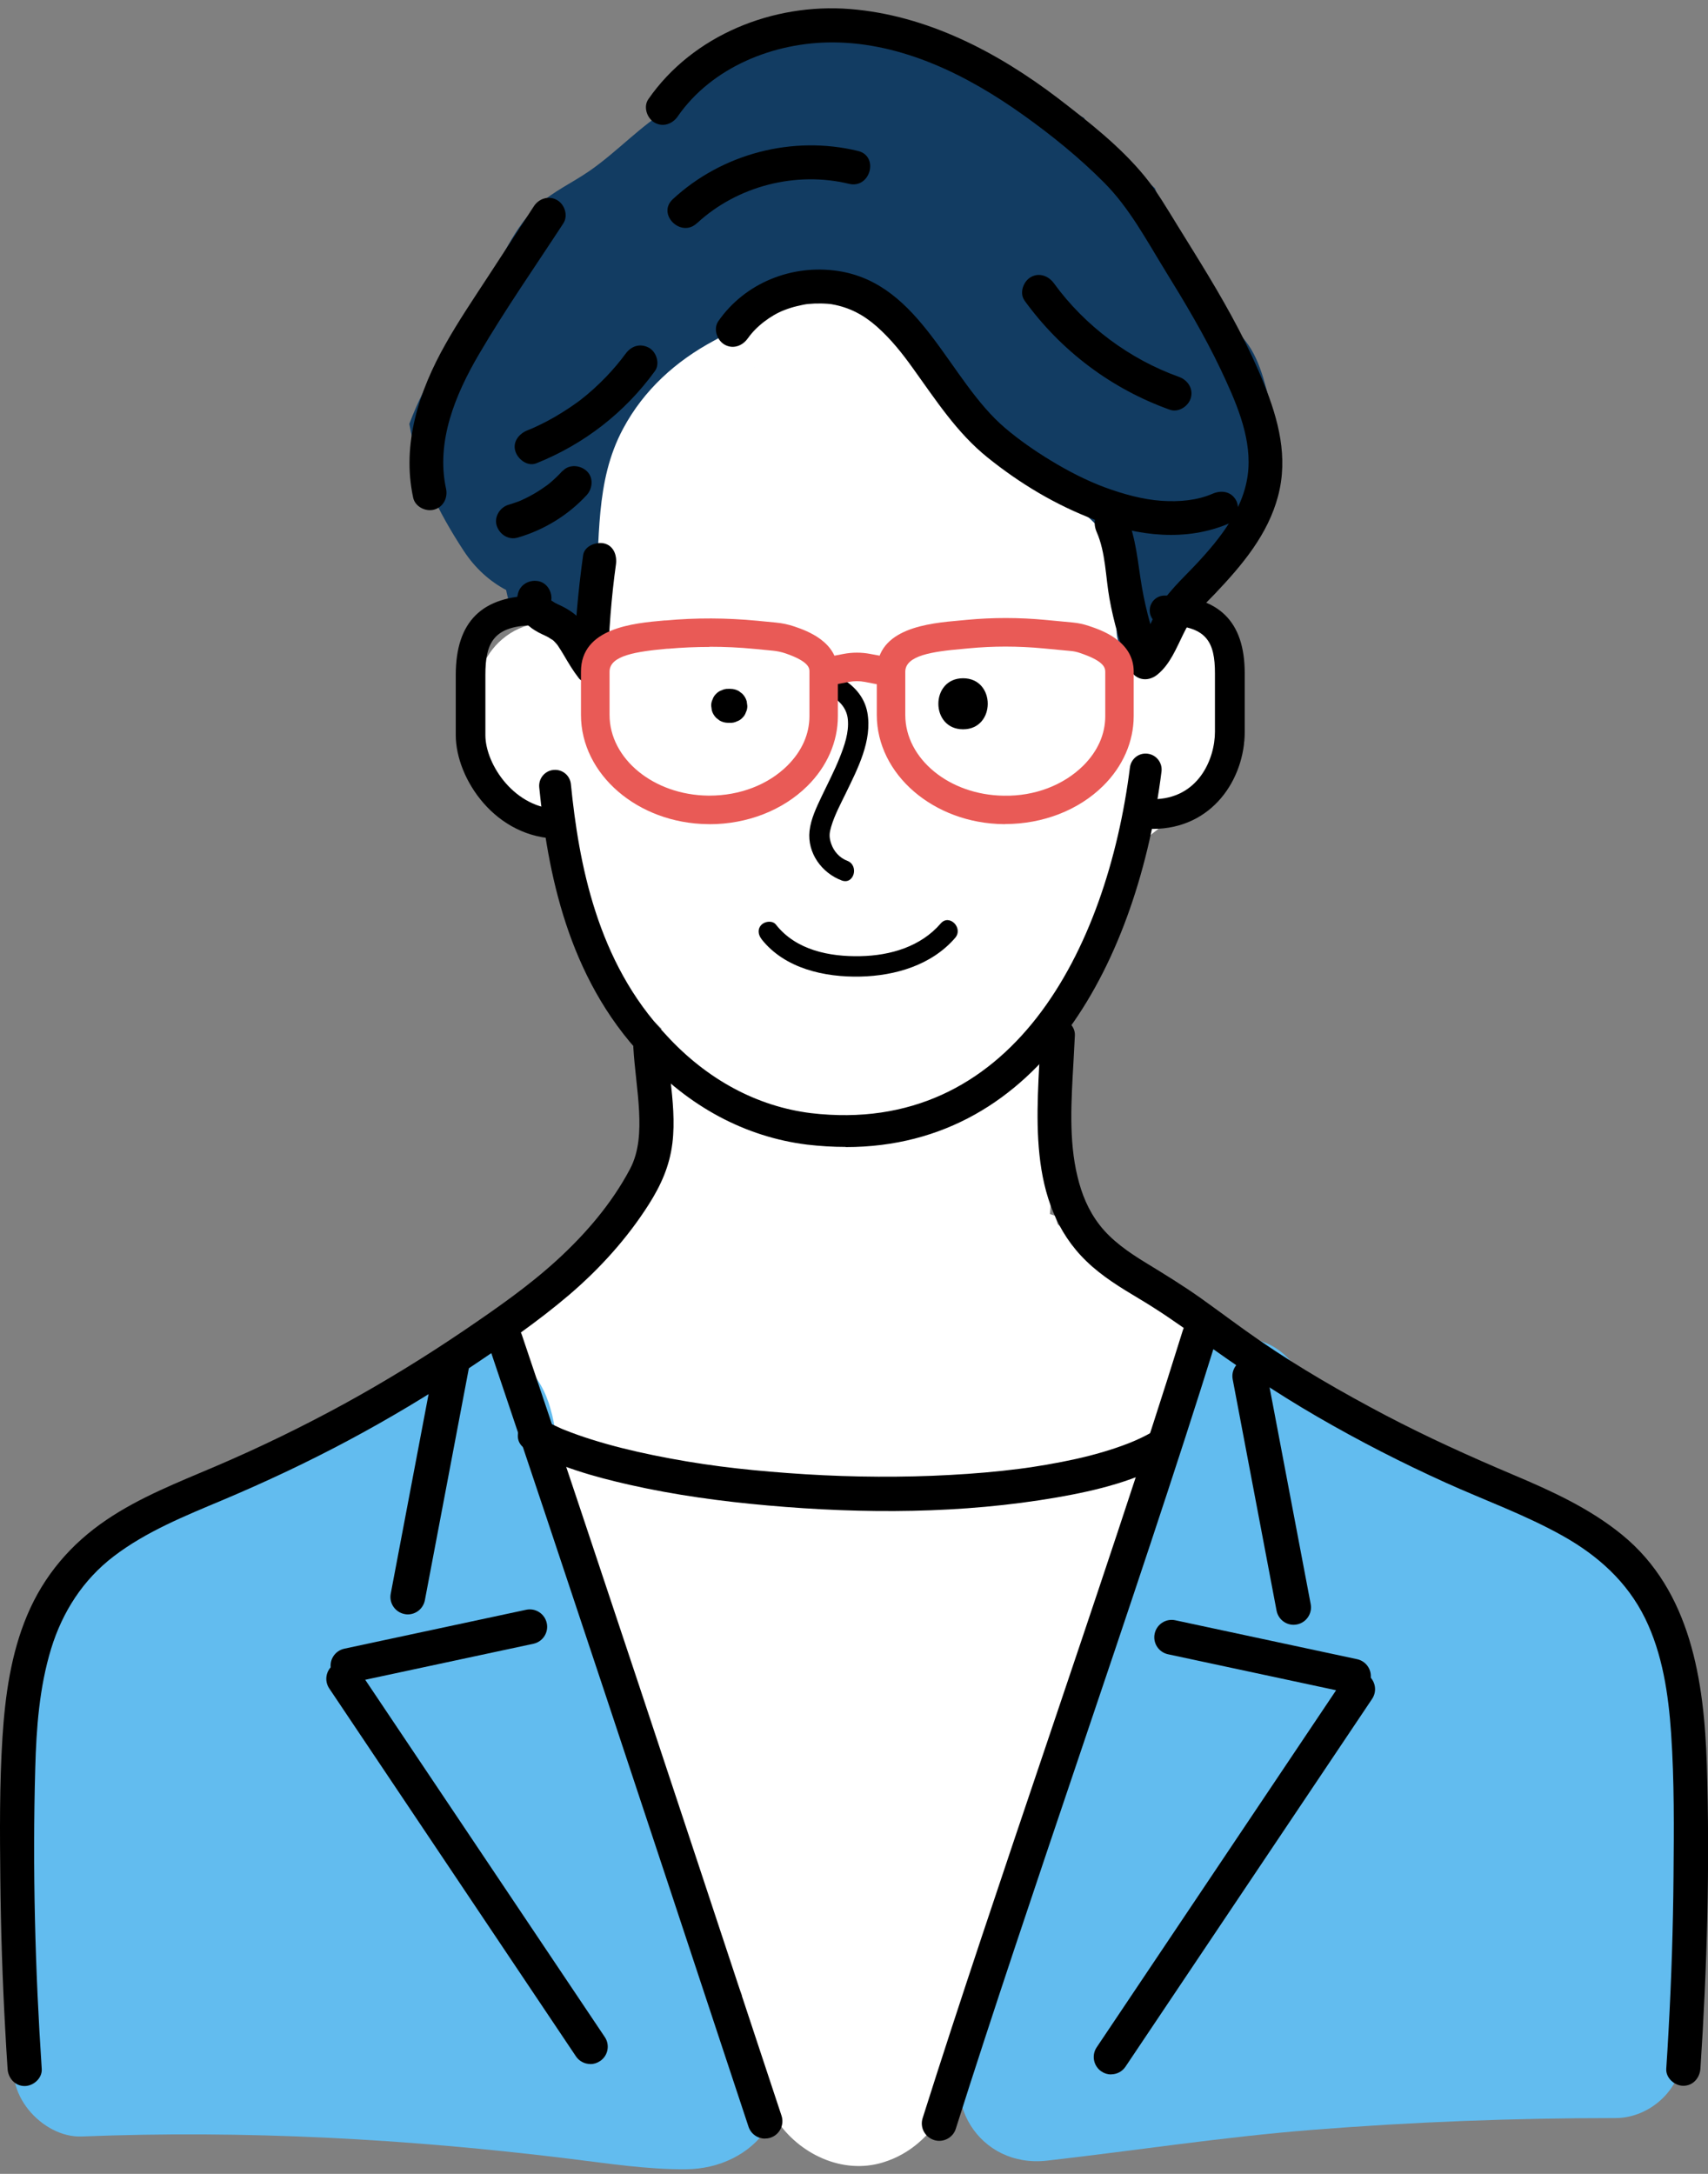 <?xml version="1.0" encoding="UTF-8"?> <svg xmlns="http://www.w3.org/2000/svg" width="110" height="140" viewBox="0 0 110 140" fill="none"><rect x="0" y="0" width="110" height="140" fill="#808080" stroke="none"/><g clip-path="url(#clip0_837_17011)"><path d="M94.549 95.399C94.301 95.333 94.043 95.289 93.785 95.256C91.537 93.833 89.074 92.827 86.705 91.606C83.726 90.073 81.043 88.006 78.306 86.088C74.92 83.713 71.303 81.504 68.121 78.843C68.066 78.667 68.011 78.486 67.961 78.304C67.851 78.26 67.736 78.222 67.62 78.189C67.659 77.623 67.703 77.062 67.741 76.496C67.73 75.919 67.714 75.342 67.703 74.764C67.741 74.259 67.829 73.77 67.961 73.297C68.055 71.335 67.978 69.4 67.186 67.646C67.17 67.267 67.137 66.888 67.076 66.525C67.895 65.574 68.637 64.557 69.308 63.496C70.358 61.814 71.193 59.962 71.803 58.077C72.122 57.098 72.457 55.988 72.622 54.867C73.106 54.548 73.579 54.19 74.029 53.828C75.382 52.734 76.833 51.937 78.267 50.535C79.053 49.766 79.713 48.82 80.136 47.792C79.614 46.341 79.455 44.752 79.554 43.23C79.576 42.878 79.636 42.526 79.713 42.169C79.191 41.361 78.482 40.707 77.646 40.262C77.701 38.497 77.58 36.733 77.333 35.051C76.849 31.753 75.151 28.268 72.034 26.839C69.522 24.541 66.631 22.392 63.404 21.342C62.272 20.974 61.101 20.803 59.925 20.759C58.815 19.281 57.314 18.247 55.401 18.253C54.802 18.253 54.324 18.44 53.956 18.731C53.06 18.522 52.241 18.434 51.642 18.495C50.113 18.654 48.679 19.308 47.425 20.259C44.968 21.232 42.083 22.903 40.857 25.239C39.219 26.377 37.922 27.911 37.416 29.999C37.372 30.17 37.35 30.34 37.328 30.516C35.371 33.292 34.42 36.738 34.871 40.124C34.08 40.179 33.299 40.449 32.606 40.96C29.831 42.994 30.27 47.336 31.809 49.98C32.931 51.909 34.882 53.69 37.092 54.251C37.103 54.262 37.108 54.273 37.119 54.284C37.092 54.46 37.075 54.636 37.081 54.812C37.152 59.605 39.422 63.282 42.599 66.239C42.27 70.032 41.61 73.792 41.154 77.573C38.18 80.355 35.201 83.136 32.227 85.917C32.035 86.099 31.848 86.275 31.655 86.451C27.148 89.512 22.289 91.98 17.106 93.701C15.22 94.327 14.286 95.756 14.116 97.263C13.94 97.334 13.758 97.411 13.582 97.488C11.999 98.159 11.521 100.445 12.148 101.869C12.785 103.314 14.643 104.568 16.287 103.903C16.495 103.82 16.704 103.738 16.913 103.661C36.152 102.743 55.412 102.248 74.673 102.182C76.855 102.27 79.031 102.363 81.214 102.451C83.462 102.545 85.716 102.638 87.964 102.732C88.502 102.754 89.046 102.776 89.585 102.798C89.882 102.99 90.179 103.188 90.465 103.397C92.185 104.645 94.758 103.881 96.027 102.32C98.715 100.401 97.693 96.246 94.549 95.399V95.399Z" fill="white"></path><path d="M48.343 23.931C48.343 23.931 48.371 23.92 48.388 23.904C48.365 23.92 48.355 23.926 48.343 23.931Z" fill="#E1D4CF"></path><path d="M48.602 23.651C48.602 23.651 48.558 23.667 48.541 23.673C48.541 23.673 48.586 23.662 48.608 23.651H48.602Z" fill="#E1D4CF"></path><path d="M48.399 23.893L48.388 23.904L48.399 23.893Z" fill="#E1D4CF"></path><path d="M48.415 23.882L48.404 23.893C48.404 23.893 48.415 23.887 48.415 23.882Z" fill="#E1D4CF"></path><path d="M74.425 42.752C75.201 41.427 76.108 40.234 77.19 39.19C77.201 38.998 77.19 38.811 77.146 38.64C78.823 36.986 80.329 35.172 81.368 33.094C81.588 32.66 81.885 32.352 82.231 32.143C82.374 31.418 82.456 30.675 82.456 29.922C82.429 29.488 82.401 29.054 82.379 28.62C82.313 28.054 82.203 27.482 82.038 26.899C81.588 25.3 81.274 23.31 80.23 21.985C79.257 20.748 78.207 19.666 77.932 18.093C76.487 16.252 75.212 14.312 74.376 12.119C73.167 10.964 71.908 9.887 70.649 8.898C70.177 8.524 69.918 8.068 69.825 7.6C68.934 7.111 67.983 6.688 66.955 6.331C66.312 6.105 65.653 5.929 64.988 5.775C60.068 1.603 53.967 -0.271 47.266 3.368C45.645 4.247 44.727 6.001 43.122 6.974C41.225 8.123 39.763 9.766 37.949 11.019C36.861 11.772 35.624 12.328 34.651 13.218C32.799 14.922 31.985 17.566 30.622 19.633C29.006 22.084 27.401 24.525 26.362 27.3C26.868 30.247 28.237 32.995 29.869 35.48C30.611 36.612 31.557 37.447 32.596 37.997C32.667 38.349 32.755 38.701 32.865 39.047C33.096 39.058 33.321 39.102 33.541 39.19C34.728 39.663 35.729 40.377 36.658 41.202C37.587 40.724 38.186 39.641 38.301 38.536C38.691 34.787 38.279 31.055 40.132 27.603C41.467 25.107 43.534 23.244 46.008 21.925C48.069 20.82 50.724 18.984 53.159 19.121C57.347 19.363 61.552 25.085 64.339 27.74C64.933 28.306 65.57 29.005 65.46 29.812C65.444 29.933 65.411 30.065 65.46 30.181C65.504 30.28 65.598 30.346 65.691 30.406C67.95 31.874 70.583 32.968 71.71 35.452C71.936 35.941 71.936 36.447 71.82 36.953C71.765 37.266 71.749 37.579 71.743 37.893C71.814 37.97 71.897 38.041 71.968 38.112C71.952 38.899 71.93 39.69 71.913 40.476C71.875 42.131 73.172 42.895 74.442 42.768L74.425 42.752Z" fill="#123C62"></path><path d="M73.365 93.695C72.551 93.959 71.743 94.228 70.935 94.498C68.637 95.256 66.318 95.982 63.943 96.438C62.673 96.68 61.464 96.416 60.436 95.828C58.15 95.916 55.852 95.861 53.549 95.751C49.014 95.531 43.743 95.811 39.961 93.481C37.977 92.261 35.217 93.052 34.063 95.025C32.92 96.982 33.557 99.45 35.338 100.737C35.338 102.254 36.026 103.82 37.433 104.447C37.735 104.623 37.867 104.678 37.834 104.623L37.933 104.722C38.01 104.898 38.356 105.546 38.411 105.651C38.532 105.92 38.543 105.931 38.438 105.678C38.559 105.969 38.675 106.255 38.796 106.547L39.505 108.278C40.489 110.686 41.478 113.093 42.462 115.501C44.237 119.838 46.013 124.175 47.788 128.511C47.706 128.847 47.673 129.198 47.695 129.567C47.81 131.161 48.041 132.722 48.536 134.239C48.8 135.047 49.267 135.745 49.866 136.284C49.91 136.35 49.943 136.427 49.987 136.493C51.438 138.708 54.242 140.065 56.864 139.263C60.409 138.18 61.97 134.398 62.503 130.798C62.937 130.325 63.262 129.754 63.388 129.094C64.438 123.724 65.977 118.403 68.181 113.39C69.319 110.796 70.616 108.267 72.04 105.821C73.645 103.062 74.981 100.517 75.382 97.301C75.574 95.746 74.651 94.443 73.354 93.695H73.365Z" fill="white"></path><path d="M106.422 103.699C105.866 102.484 105.064 101.358 103.959 100.374C102.706 99.258 101.189 98.417 99.578 97.917C96.846 95.888 93.944 94.179 90.833 92.761C89.014 91.931 87.782 91.502 86.397 90.815C85.869 90.551 84.924 90.007 84.644 89.809C84.677 89.826 84.429 89.573 84.253 89.402C84.286 89.375 83.962 88.864 84.094 89.248C84.105 89.276 84.116 89.309 84.132 89.347C83.347 87.352 81.67 85.917 79.405 86.258C77.284 86.577 75.706 88.303 75.668 90.491C75.651 91.573 75.635 92.651 75.613 93.734C74.2 96.707 73.046 99.819 71.99 102.952C70.764 106.019 69.544 109.086 68.324 112.153C67.115 115.204 65.784 118.244 64.872 121.399C63.993 124.433 63.729 127.604 62.723 130.606C62.629 130.886 62.574 131.166 62.552 131.452C60.321 135.184 63.058 139.648 67.439 139.147C73.123 138.499 78.757 137.625 84.473 137.169C90.987 136.652 97.517 136.405 104.047 136.405C106.323 136.405 108.433 134.431 108.356 132.095C108.301 130.424 108.274 128.759 108.258 127.088C108.29 126.576 108.285 126.054 108.247 125.532C108.247 119.552 108.51 113.577 109.044 107.618C109.197 105.898 107.955 104.364 106.416 103.683L106.422 103.699Z" fill="#62BCEF"></path><path d="M44.985 121.096C44.892 120.893 44.793 120.69 44.705 120.481C42.369 115.264 40.291 109.938 38.406 104.54C38.334 104.337 38.246 104.139 38.153 103.947C38.301 102.979 38.142 101.946 37.697 100.984C36.834 99.115 36.482 96.944 36.146 94.91C35.795 92.761 35.789 90.249 34.338 88.495C32.145 85.835 27.945 85.989 26.131 89.05C25.917 89.408 25.741 89.776 25.576 90.15C25.131 90.518 24.697 90.903 24.257 91.293C20.948 92.535 17.771 94.135 14.808 96.053C13.192 96.169 11.582 96.696 10.185 97.482C5.442 99.373 2.061 104.183 2.061 109.548C2.061 109.751 2.078 109.949 2.105 110.147C1.798 111.362 1.748 112.615 2.001 113.863C1.984 114.06 1.962 114.258 1.946 114.456C1.671 117.578 1.616 120.717 1.754 123.85C1.88 126.769 2.199 129.435 1.11 132.134C0.066 134.712 2.704 137.691 5.266 137.592C15.787 137.174 26.247 137.74 36.685 139.027C39.159 139.329 41.693 139.725 44.188 139.703C46.326 139.686 48.294 138.73 49.388 137.092C47.415 131.925 45.54 126.571 44.974 121.091L44.985 121.096Z" fill="#62BCEF"></path><path d="M36.036 54.015C31.897 54.015 29.352 50.129 29.352 47.342V43.472C29.352 40.031 31.04 38.36 34.508 38.36C35.036 38.36 35.459 38.783 35.459 39.311C35.459 39.839 35.03 40.262 34.508 40.262C31.776 40.262 31.26 41.389 31.26 43.472V47.342C31.26 49.238 33.167 52.113 36.036 52.113C36.564 52.113 36.987 52.536 36.987 53.064C36.987 53.592 36.559 54.015 36.036 54.015V54.015Z" fill="black"></path><path d="M74.238 53.383C73.711 53.383 73.282 52.954 73.282 52.426C73.282 51.898 73.711 51.47 74.238 51.47C77.179 51.47 78.246 48.875 78.246 47.127V43.367C78.246 41.356 77.729 40.267 75.002 40.267C74.475 40.267 74.046 39.839 74.046 39.311C74.046 38.783 74.475 38.355 75.002 38.355C78.476 38.355 80.164 39.992 80.164 43.367V47.127C80.164 50.161 78.086 53.383 74.238 53.383V53.383Z" fill="black"></path><path d="M54.456 73.863C53.653 73.863 52.829 73.814 51.977 73.715C47.997 73.22 44.353 71.263 41.418 68.064C36.52 62.892 35.267 56.071 34.728 50.706C34.673 50.145 35.08 49.639 35.646 49.584C36.212 49.529 36.712 49.936 36.767 50.502C37.273 55.543 38.433 61.941 42.918 66.674C45.529 69.521 48.745 71.252 52.224 71.687C65.108 73.204 71.287 61.182 72.771 49.425C72.842 48.864 73.353 48.463 73.914 48.54C74.475 48.611 74.871 49.123 74.805 49.683C73.293 61.661 67.153 73.874 54.461 73.874L54.456 73.863Z" fill="black"></path><path d="M47.035 44.362H46.898C46.749 44.357 46.606 44.39 46.474 44.456C46.337 44.5 46.222 44.577 46.123 44.681C46.018 44.78 45.941 44.896 45.897 45.033C45.831 45.165 45.798 45.302 45.804 45.456L45.842 45.748C45.892 45.934 45.991 46.094 46.123 46.231L46.343 46.402C46.513 46.501 46.7 46.55 46.898 46.55H47.035C47.184 46.556 47.326 46.523 47.458 46.457C47.596 46.413 47.711 46.336 47.81 46.231C47.914 46.132 47.992 46.017 48.035 45.88C48.101 45.748 48.134 45.61 48.129 45.456L48.09 45.165C48.041 44.978 47.942 44.819 47.81 44.681L47.59 44.511C47.42 44.412 47.233 44.362 47.035 44.362Z" fill="black"></path><path d="M62.025 46.968C64.141 46.968 64.146 43.681 62.025 43.681C59.903 43.681 59.903 46.968 62.025 46.968Z" fill="black"></path><path d="M53.329 44.714C54.022 45.061 54.538 45.577 54.604 46.341C54.681 47.177 54.384 48.023 54.077 48.793C53.741 49.639 53.312 50.453 52.922 51.277C52.587 51.986 52.224 52.728 52.136 53.514C51.982 54.927 52.917 56.219 54.209 56.703C55 56.999 55.346 55.73 54.56 55.433C54.077 55.252 53.697 54.828 53.532 54.339C53.373 53.877 53.417 53.63 53.532 53.234C53.752 52.487 54.132 51.788 54.467 51.096C55.231 49.518 56.193 47.688 55.858 45.874C55.665 44.83 54.918 44.044 53.989 43.582C53.23 43.203 52.565 44.34 53.324 44.72L53.329 44.714Z" fill="black"></path><path d="M49.041 60.479C50.536 62.38 53.109 62.947 55.418 62.892C57.66 62.842 60.007 62.15 61.513 60.402C62.063 59.764 61.134 58.83 60.584 59.473C59.298 60.968 57.336 61.539 55.418 61.578C53.422 61.622 51.268 61.193 49.976 59.55C49.756 59.269 49.278 59.324 49.047 59.55C48.767 59.825 48.827 60.204 49.047 60.479H49.041Z" fill="black"></path><path d="M67.027 66.69C66.812 71.626 66.043 77.442 69.978 81.234C70.979 82.202 72.171 82.927 73.359 83.636C74.64 84.4 75.86 85.241 77.064 86.115C79.592 87.951 82.153 89.683 84.858 91.249C87.535 92.799 90.289 94.212 93.109 95.487C95.626 96.625 98.253 97.565 100.666 98.923C102.92 100.192 104.789 101.869 105.943 104.21C107.07 106.503 107.455 109.119 107.625 111.642C107.834 114.704 107.807 117.787 107.779 120.854C107.752 124.163 107.642 127.472 107.46 130.776C107.416 131.595 107.367 132.414 107.312 133.227C107.273 133.821 107.845 134.327 108.411 134.327C109.038 134.327 109.467 133.821 109.511 133.227C109.945 126.714 110.126 120.162 109.923 113.632C109.752 108.256 108.89 102.457 104.47 98.846C102.376 97.136 99.924 96.02 97.451 94.976C94.659 93.794 91.899 92.546 89.211 91.134C86.457 89.683 83.737 88.122 81.164 86.357C79.872 85.472 78.625 84.521 77.349 83.614C76.19 82.79 74.986 82.053 73.771 81.311C72.683 80.646 71.594 79.893 70.819 78.893C70.088 77.947 69.665 76.908 69.39 75.76C68.824 73.423 68.994 70.878 69.132 68.443C69.165 67.855 69.198 67.267 69.225 66.679C69.253 66.085 68.703 65.58 68.126 65.58C67.51 65.58 67.054 66.08 67.027 66.679V66.69Z" fill="black"></path><path d="M40.785 67.399C40.862 68.795 41.088 70.175 41.159 71.571C41.22 72.83 41.176 74.154 40.571 75.292C39.395 77.513 37.718 79.464 35.871 81.152C34.014 82.85 31.941 84.285 29.863 85.698C27.363 87.391 24.79 88.974 22.141 90.425C19.464 91.887 16.715 93.222 13.912 94.421C11.505 95.449 9.036 96.405 6.86 97.878C4.568 99.428 2.82 101.473 1.748 104.029C0.703 106.508 0.33 109.212 0.159 111.878C-0.033 114.929 -0.011 117.996 0.022 121.052C0.055 124.301 0.159 127.549 0.341 130.792C0.385 131.611 0.434 132.43 0.489 133.244C0.528 133.838 0.967 134.343 1.588 134.343C2.149 134.343 2.726 133.843 2.688 133.244C2.259 126.802 2.089 120.327 2.27 113.874C2.341 111.279 2.534 108.657 3.298 106.162C4.023 103.809 5.348 101.737 7.321 100.231C9.421 98.626 11.928 97.62 14.346 96.603C17.095 95.443 19.799 94.173 22.432 92.766C25.131 91.326 27.753 89.749 30.298 88.05C32.48 86.594 34.651 85.098 36.652 83.394C38.625 81.707 40.379 79.772 41.775 77.579C42.566 76.337 43.121 75.1 43.303 73.632C43.473 72.253 43.325 70.856 43.176 69.482C43.099 68.79 43.028 68.103 42.99 67.404C42.957 66.811 42.511 66.305 41.89 66.305C41.324 66.305 40.758 66.805 40.791 67.404L40.785 67.399Z" fill="black"></path><path d="M33.904 93.338C35.959 94.448 38.257 95.108 40.527 95.619C43.462 96.284 46.464 96.691 49.459 96.955C55.632 97.504 61.964 97.493 68.082 96.433C70.644 95.987 73.32 95.339 75.563 93.976C76.767 93.245 75.668 91.343 74.453 92.079C74.046 92.327 73.623 92.546 73.189 92.739C73.133 92.766 72.732 92.931 73.029 92.81C72.908 92.86 72.787 92.909 72.661 92.959C72.408 93.058 72.15 93.151 71.891 93.239C70.743 93.629 69.561 93.921 68.368 94.151C67.725 94.278 67.076 94.388 66.427 94.487C66.274 94.509 66.12 94.531 65.96 94.553C65.614 94.602 66.18 94.525 65.834 94.569C65.762 94.58 65.691 94.586 65.625 94.597C65.268 94.641 64.91 94.685 64.553 94.723C63.058 94.883 61.557 94.981 60.057 95.042C56.946 95.163 53.829 95.097 50.729 94.866C47.678 94.641 45.056 94.327 42.083 93.717C40.719 93.437 39.362 93.107 38.032 92.684C37.454 92.502 36.883 92.299 36.322 92.074C36.251 92.046 36.179 92.013 36.108 91.986C36.262 92.052 36.218 92.035 36.091 91.975C35.981 91.925 35.866 91.876 35.756 91.821C35.503 91.7 35.25 91.579 35.003 91.442C33.761 90.771 32.65 92.667 33.893 93.338H33.904Z" fill="black"></path><path d="M48.162 21.793C48.695 21.023 49.641 20.309 50.493 19.979C50.757 19.875 51.031 19.787 51.306 19.721C51.444 19.688 51.587 19.655 51.724 19.627C51.927 19.589 51.9 19.594 52.037 19.578C52.323 19.55 52.609 19.539 52.889 19.545C53.01 19.545 53.131 19.556 53.252 19.561C53.488 19.578 53.417 19.572 53.565 19.594C54.714 19.792 55.627 20.287 56.468 21.029C57.38 21.837 58.111 22.76 58.798 23.722C60.277 25.773 61.629 27.883 63.619 29.477C65.697 31.148 68 32.528 70.501 33.473C73.299 34.529 76.393 34.908 79.196 33.693C79.741 33.457 79.862 32.66 79.592 32.193C79.262 31.632 78.636 31.561 78.092 31.797C77.108 32.226 75.97 32.33 74.805 32.253C73.612 32.171 72.342 31.824 71.149 31.385C69.94 30.934 68.775 30.329 67.664 29.653C66.615 29.015 65.642 28.334 64.757 27.586C61.068 24.475 59.364 18.264 53.967 17.451C51.009 17.005 47.975 18.215 46.26 20.688C45.925 21.177 46.172 21.908 46.656 22.189C47.2 22.507 47.816 22.282 48.157 21.793H48.162Z" fill="black"></path><path d="M43.644 7.501C45.853 4.313 49.861 2.714 53.653 2.73C58.122 2.752 62.311 4.847 65.872 7.386C67.719 8.7 69.522 10.162 71.116 11.767C72.738 13.399 73.821 15.444 75.019 17.39C76.305 19.473 77.564 21.578 78.614 23.788C79.537 25.745 80.543 27.966 80.4 30.175C80.241 32.616 78.63 34.639 77.003 36.37C76.124 37.305 75.134 38.184 74.519 39.327C74.26 39.811 74.04 40.317 73.788 40.806C73.529 41.306 73.386 41.575 72.985 41.9C73.595 42.059 74.205 42.224 74.821 42.383C74.244 40.899 73.81 39.366 73.54 37.799C73.266 36.211 73.183 34.644 72.523 33.155C72.282 32.61 71.496 32.484 71.023 32.759C70.462 33.083 70.391 33.715 70.627 34.259C71.21 35.584 71.199 37.145 71.452 38.547C71.726 40.058 72.15 41.532 72.705 42.961C73.018 43.774 73.865 43.989 74.541 43.444C75.354 42.785 75.755 41.751 76.206 40.839C76.322 40.603 76.443 40.372 76.575 40.146C76.629 40.058 76.684 39.965 76.739 39.883C76.756 39.861 76.91 39.657 76.822 39.762C77.256 39.212 77.789 38.723 78.267 38.217C79.999 36.392 81.659 34.424 82.313 31.94C82.973 29.439 82.341 27.048 81.401 24.712C80.433 22.304 79.185 20.028 77.85 17.802C77.179 16.686 76.487 15.582 75.805 14.477C75.145 13.41 74.519 12.328 73.722 11.355C72.15 9.436 70.116 7.848 68.159 6.342C64.256 3.368 59.711 0.977 54.736 0.581C49.789 0.191 44.617 2.258 41.753 6.391C41.418 6.88 41.665 7.611 42.149 7.892C42.693 8.211 43.314 7.985 43.649 7.496L43.644 7.501Z" fill="black"></path><path d="M40.28 22.793C39.966 23.228 39.494 23.794 39.015 24.288C38.51 24.811 37.966 25.305 37.394 25.751C37.245 25.866 37.498 25.674 37.35 25.784C37.273 25.838 37.202 25.893 37.125 25.948C36.971 26.058 36.822 26.163 36.663 26.267C36.366 26.465 36.069 26.652 35.761 26.833C35.454 27.009 35.14 27.18 34.821 27.334C34.657 27.416 34.486 27.493 34.316 27.57C34.25 27.603 34.178 27.63 34.112 27.658C34.277 27.587 33.959 27.718 33.959 27.718C33.425 27.933 32.996 28.46 33.194 29.071C33.359 29.582 33.975 30.066 34.547 29.835C37.619 28.603 40.236 26.575 42.181 23.893C42.522 23.425 42.275 22.65 41.786 22.392C41.214 22.09 40.648 22.288 40.285 22.788L40.28 22.793Z" fill="black"></path><path d="M36.223 30.329C35.97 30.61 35.695 30.868 35.41 31.11C35.338 31.17 35.256 31.231 35.184 31.291C35.217 31.264 35.371 31.154 35.25 31.236C35.206 31.269 35.162 31.302 35.118 31.33C34.959 31.445 34.799 31.55 34.635 31.654C34.316 31.852 33.98 32.033 33.64 32.187C33.601 32.204 33.557 32.22 33.524 32.242C33.601 32.204 33.739 32.154 33.579 32.22C33.497 32.253 33.42 32.281 33.337 32.314C33.145 32.385 32.953 32.446 32.755 32.506C32.205 32.665 31.804 33.287 31.991 33.858C32.172 34.419 32.749 34.798 33.343 34.622C35.03 34.133 36.591 33.182 37.784 31.885C38.174 31.462 38.235 30.747 37.784 30.335C37.361 29.945 36.646 29.884 36.234 30.335L36.223 30.329Z" fill="black"></path><path d="M28.726 31.473C28.066 28.433 29.33 25.404 30.842 22.821C32.529 19.94 34.453 17.187 36.278 14.389C36.602 13.894 36.377 13.174 35.883 12.888C35.349 12.575 34.706 12.784 34.382 13.284C33.403 14.784 32.425 16.285 31.447 17.786C30.507 19.226 29.539 20.655 28.693 22.156C26.994 25.162 25.857 28.587 26.61 32.055C26.736 32.632 27.412 32.973 27.962 32.819C28.561 32.654 28.852 32.05 28.726 31.467V31.473Z" fill="black"></path><path d="M44.886 14.378C47.491 11.965 51.273 11.014 54.675 11.838C56.05 12.174 56.632 10.057 55.258 9.722C51.053 8.7 46.507 9.887 43.33 12.828C42.291 13.79 43.847 15.34 44.88 14.378H44.886Z" fill="black"></path><path d="M65.982 19.358C68.335 22.601 71.573 25.041 75.343 26.388C75.904 26.586 76.541 26.163 76.695 25.624C76.86 25.014 76.487 24.475 75.931 24.272C72.749 23.134 69.874 20.996 67.879 18.248C67.532 17.769 66.922 17.533 66.378 17.852C65.905 18.127 65.636 18.869 65.982 19.352V19.358Z" fill="black"></path><path d="M37.553 35.771C37.223 38.135 37.015 40.509 36.954 42.9C37.581 42.642 38.202 42.384 38.828 42.125C38.966 42.307 38.735 41.977 38.713 41.944C38.658 41.861 38.609 41.773 38.554 41.691C38.433 41.488 38.323 41.284 38.202 41.081C37.96 40.663 37.691 40.251 37.361 39.888C37.009 39.498 36.569 39.223 36.102 38.998C35.976 38.937 35.849 38.882 35.728 38.816C35.684 38.794 35.377 38.574 35.541 38.706C35.388 38.585 35.541 38.783 35.459 38.607C35.498 38.717 35.498 38.712 35.459 38.591C35.481 38.657 35.492 38.723 35.481 38.789C35.629 38.234 35.294 37.574 34.717 37.437C34.14 37.305 33.524 37.607 33.365 38.201C33.156 38.987 33.458 39.789 34.063 40.317C34.316 40.531 34.59 40.691 34.887 40.834C35.03 40.9 35.179 40.965 35.316 41.042C35.36 41.064 35.706 41.306 35.536 41.163C35.635 41.246 35.728 41.334 35.811 41.433C35.855 41.482 35.893 41.532 35.937 41.581C35.866 41.488 35.866 41.493 35.937 41.592C36.064 41.784 36.19 41.982 36.306 42.18C36.608 42.697 36.905 43.197 37.273 43.67C37.537 44.011 38.114 44.049 38.471 43.895C38.878 43.725 39.136 43.334 39.147 42.895C39.202 40.718 39.378 38.42 39.669 36.348C39.746 35.782 39.532 35.144 38.905 34.996C38.389 34.881 37.641 35.155 37.553 35.76V35.771Z" fill="black"></path><path d="M49.267 137.729C48.8 137.729 48.36 137.432 48.206 136.96L46.612 132.145C41.78 117.534 36.306 100.973 31.485 86.676C31.287 86.093 31.601 85.456 32.189 85.258C32.777 85.06 33.409 85.373 33.607 85.961C38.433 100.264 43.908 116.831 48.739 131.441L50.333 136.256C50.526 136.844 50.207 137.476 49.624 137.669C49.509 137.707 49.388 137.724 49.272 137.724L49.267 137.729Z" fill="black"></path><path d="M26.263 103.969C26.192 103.969 26.126 103.963 26.054 103.947C25.45 103.831 25.048 103.243 25.164 102.638L27.989 87.742C28.105 87.138 28.693 86.736 29.297 86.852C29.902 86.967 30.303 87.555 30.188 88.16L27.363 103.056C27.258 103.595 26.791 103.969 26.263 103.969Z" fill="black"></path><path d="M22.41 108.394C21.893 108.394 21.432 108.036 21.316 107.509C21.184 106.904 21.569 106.31 22.174 106.178L33.882 103.672C34.486 103.54 35.08 103.925 35.212 104.529C35.344 105.134 34.959 105.728 34.354 105.86L22.646 108.366C22.569 108.383 22.487 108.394 22.41 108.394Z" fill="black"></path><path d="M38.021 132.925C37.658 132.925 37.306 132.749 37.092 132.431L21.206 108.74C20.86 108.229 20.997 107.531 21.514 107.19C22.025 106.844 22.723 106.981 23.064 107.498L38.95 131.188C39.296 131.7 39.158 132.398 38.642 132.738C38.449 132.865 38.235 132.931 38.021 132.931V132.925Z" fill="black"></path><path d="M60.486 137.872C60.376 137.872 60.26 137.856 60.15 137.817C59.562 137.63 59.232 137.004 59.419 136.416C61.755 129.023 64.603 120.596 67.356 112.445C70.44 103.304 73.634 93.855 76.179 85.67C76.36 85.082 76.987 84.752 77.58 84.934C78.168 85.115 78.498 85.742 78.317 86.335C75.766 94.547 72.567 104.013 69.478 113.165C66.73 121.305 63.888 129.721 61.557 137.092C61.409 137.57 60.964 137.872 60.491 137.872H60.486Z" fill="black"></path><path d="M83.313 104.639C82.786 104.639 82.318 104.265 82.214 103.727L79.389 88.831C79.273 88.226 79.674 87.638 80.279 87.522C80.889 87.407 81.472 87.808 81.587 88.413L84.413 103.309C84.528 103.914 84.127 104.502 83.522 104.617C83.451 104.628 83.379 104.639 83.313 104.639Z" fill="black"></path><path d="M87.167 109.07C87.09 109.07 87.013 109.064 86.93 109.042L75.222 106.536C74.618 106.404 74.233 105.81 74.365 105.205C74.497 104.601 75.09 104.216 75.695 104.348L87.403 106.854C88.008 106.986 88.392 107.58 88.26 108.185C88.15 108.712 87.683 109.07 87.167 109.07V109.07Z" fill="black"></path><path d="M71.556 133.596C71.342 133.596 71.127 133.535 70.935 133.404C70.424 133.057 70.286 132.365 70.627 131.853L86.513 108.163C86.859 107.652 87.552 107.514 88.063 107.855C88.574 108.201 88.711 108.894 88.371 109.405L72.485 133.096C72.271 133.42 71.913 133.59 71.556 133.59V133.596Z" fill="black"></path><path d="M45.689 53.075C45.65 53.075 45.617 53.075 45.579 53.075C41.077 53.025 37.416 49.87 37.416 46.039V43.257C37.416 40.438 40.78 40.135 42.792 39.959H42.869C44.82 39.778 46.799 39.789 48.75 39.976L49.943 40.091C50.372 40.13 50.784 40.218 51.169 40.35C51.933 40.614 53.961 41.306 53.961 43.263V46.127C53.961 47.77 53.263 49.37 51.993 50.623C50.41 52.19 48.118 53.08 45.689 53.08V53.075ZM45.7 41.663C44.809 41.663 43.919 41.702 43.039 41.779H42.962C41.011 41.96 39.257 42.202 39.257 43.257V46.039C39.257 48.87 42.105 51.2 45.606 51.239C45.634 51.239 45.667 51.239 45.694 51.239C47.645 51.239 49.465 50.541 50.707 49.309C51.636 48.386 52.131 47.286 52.131 46.116V43.252C52.131 43.043 52.131 42.609 50.581 42.076C50.333 41.993 50.064 41.933 49.778 41.905L48.585 41.79C47.629 41.696 46.667 41.652 45.7 41.652V41.663Z" fill="#E95A56"></path><path d="M64.74 53.075C64.702 53.075 64.669 53.075 64.63 53.075C60.128 53.025 56.468 49.87 56.468 46.039V43.257C56.468 40.438 59.831 40.135 61.843 39.959L62.245 39.921C63.921 39.761 65.641 39.761 67.362 39.926L69.104 40.091C69.445 40.124 69.786 40.196 70.11 40.306C70.902 40.569 73.013 41.268 73.013 43.252V46.116C73.013 47.759 72.314 49.359 71.045 50.612C69.462 52.178 67.17 53.069 64.74 53.069V53.075ZM64.746 41.641C63.965 41.641 63.184 41.68 62.42 41.751L62.008 41.79C60.057 41.96 58.303 42.208 58.303 43.263V46.044C58.303 48.875 61.151 51.206 64.652 51.244C66.647 51.283 68.494 50.562 69.759 49.315C70.688 48.391 71.182 47.292 71.182 46.121V43.257C71.182 42.933 70.984 42.532 69.539 42.048C69.346 41.982 69.143 41.938 68.934 41.922L67.192 41.757C66.378 41.68 65.559 41.641 64.751 41.641H64.746Z" fill="#E95A56"></path><path d="M57.1 44.17C57.045 44.17 56.984 44.17 56.929 44.153L55.704 43.917C55.357 43.851 55.011 43.851 54.665 43.917L53.439 44.153C52.944 44.247 52.461 43.922 52.367 43.422C52.274 42.922 52.598 42.444 53.098 42.35L54.324 42.114C54.896 42.004 55.478 42.004 56.05 42.114L57.276 42.345C57.776 42.438 58.1 42.922 58.007 43.417C57.924 43.856 57.539 44.164 57.105 44.164L57.1 44.17Z" fill="#E95A56"></path></g><defs><clipPath id="clip0_837_17011"><rect width="110" height="139.171" fill="white" transform="translate(0 0.537)"></rect></clipPath></defs></svg> 